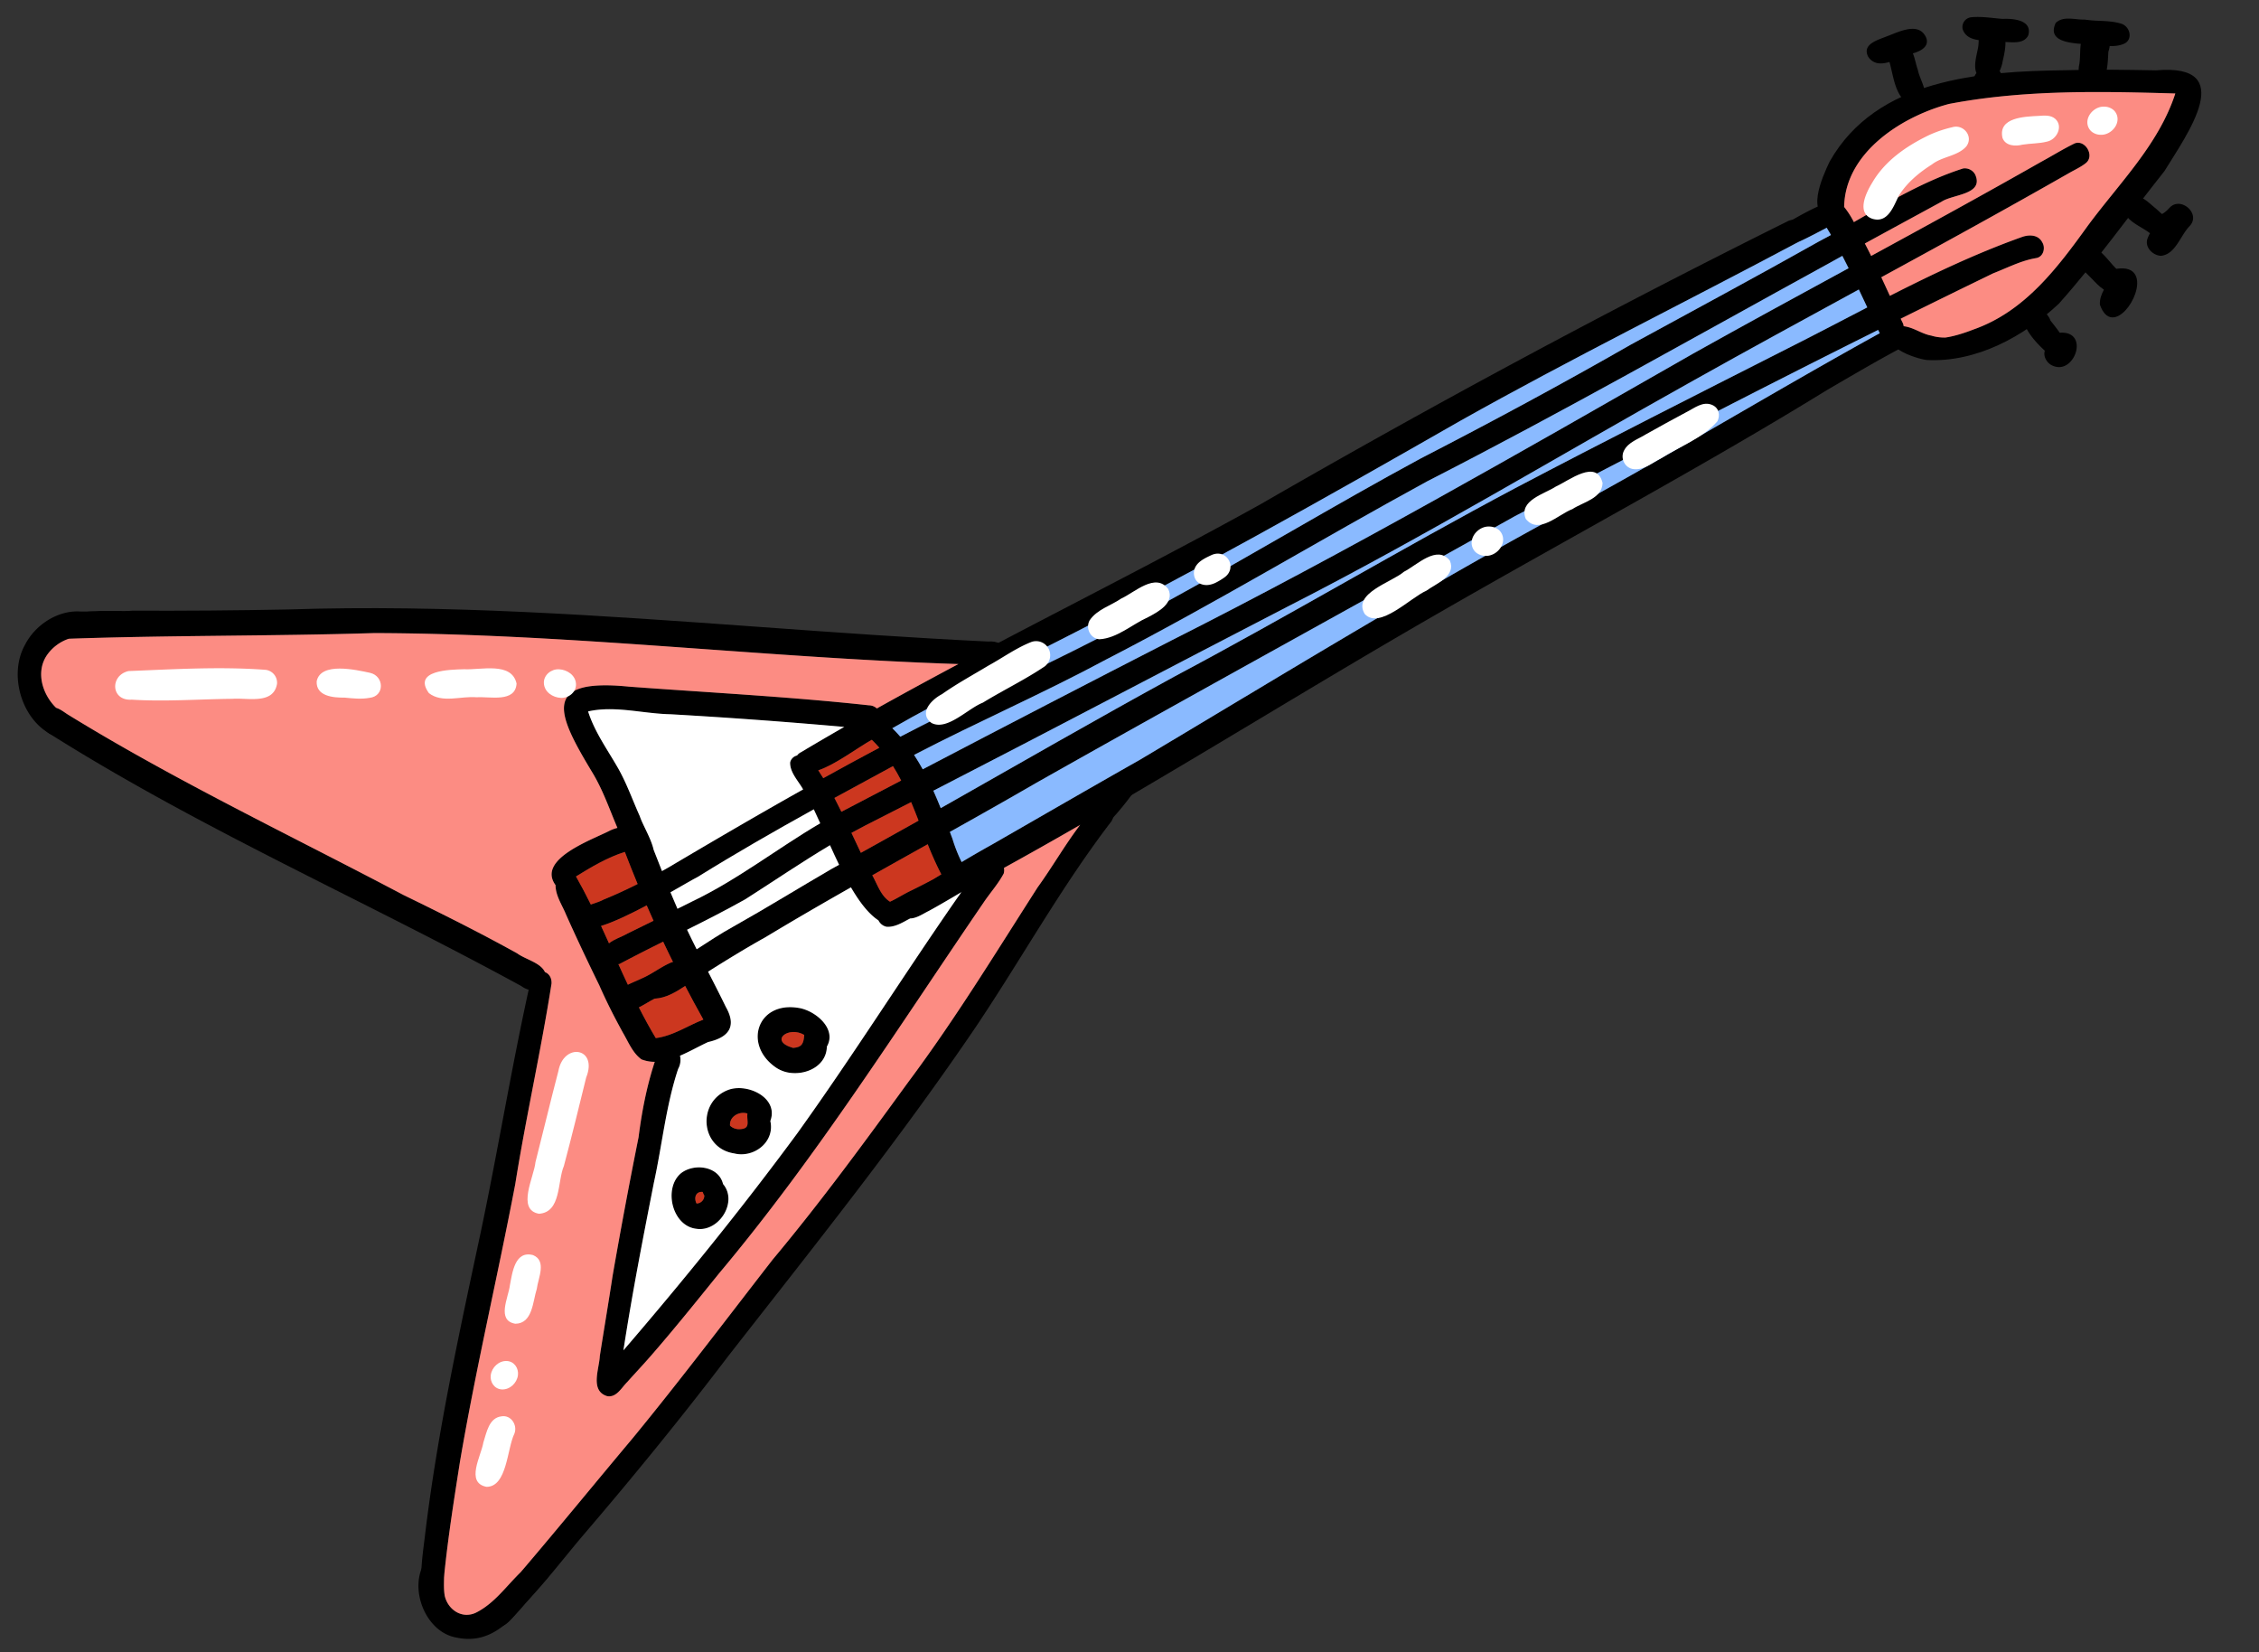 <svg xmlns="http://www.w3.org/2000/svg" width="1908.63" height="1395.831" viewBox="0 0 1908.63 1395.831">
  <rect x="0" y="0" width="1908.63" height="1395.831" fill="#333333" stroke="none"/>
  <g id="Group_218" data-name="Group 218" transform="translate(-0.001 536.5) rotate(-19)">
    <path id="Path_2176" data-name="Path 2176" d="M37.5,7.239c9.839-12.73,45.176,5.343,58.776,8.4Q158.656,37.413,221.55,57.685C348.443,96.737,470.505,148.881,592.535,201c59.523,25.435,119.051,50.858,179.127,74.772,6.756,1.672,13.53,6.9,10.1,14.6-1.827,4.538-6.712,7.607-11.543,5.884-76.06-27.945-150.645-59.771-225.237-91.585C458.637,167.824,372.26,130.983,283.6,100.149,201.5,74.709,119.866,45.685,38.035,20.66c-3.636-3.3-3.608-9.636-.533-13.421" transform="translate(16.098 1.256)"/>
    <path id="Path_2177" data-name="Path 2177" d="M83.012,787.931c-4.966-16.313,20.51-21.18,30.388-28.872,44.63-26.162,88.563-53.493,132.942-80.1C301,645.36,354.229,609.47,407.932,574.39c53.893-32.477,106.2-68.858,157.406-104.678,54.416-37.038,105.106-79.017,156.692-119.81,23.708-16.612,45.6-37.517,71.671-49.986,9.62-.926,12.185,12.841,5.021,17.828-57.734,38.272-109.245,84.855-164.405,126.6-93.141,69.848-191.326,131.829-288.8,195.162-53.531,35.829-108.28,69.733-163.8,102.366-21.357,12.611-41.994,26.442-63.962,37.964-8.7,2.862-21.7,15.855-30.193,12.434a9.287,9.287,0,0,1-4.545-4.341" transform="translate(37.621 136.949)"/>
    <path id="Path_2178" data-name="Path 2178" d="M413.725,416.659c-.089.063-.178.124-.265.184.089-.063.176-.124.265-.184" transform="translate(188.824 190.285)"/>
    <path id="Path_2179" data-name="Path 2179" d="M414.238,416.42c.076-.044.146-.1.221-.147-.14.092-.267.188-.408.28s-.274.189-.409.283c.2-.14.4-.281.6-.415" transform="translate(188.908 190.109)"/>
    <path id="Path_2180" data-name="Path 2180" d="M52.243,742.322c4.1-14.022,11.214-26.889,17.289-39.7l-.01.026-.036.089c37.926-77.92,83.138-151.887,127.759-226.076,36.629-61.352,70.446-124.337,107.906-185.221,6.038-10.627,20.692-3.514,15.884,8.022-26.8,50.627-57.078,99.469-84.054,150.055-39.615,69.2-82.325,136.629-120.572,206.62-14.772,27.877-30,56.517-43.21,85.024-2.724,6.214-6,15.19-14.439,13.55a7.807,7.807,0,0,1-1.317-.4c-4.449-1.792-6.59-7.367-5.2-11.991" transform="translate(23.667 130.718)"/>
    <path id="Path_2181" data-name="Path 2181" d="M316.988,401.241C215.627,290.031,104.452,188,10.181,70.666c-6.695-6.848-4.606-21.279,6.542-21.413,6.122.057,9.605,6.629,13.065,10.8,68.084,82.814,144.929,157.959,218.173,236.1,25.545,25.518,50.623,51.054,74.74,77.843,6.182,8.931,22.037,17.059,15.581,29.5-3.349,5.786-8.245,6.606-12.807,4.769a20.219,20.219,0,0,1-8.487-7.023" transform="translate(2.909 22.493)"/>
    <path id="Path_2182" data-name="Path 2182" d="M19.652,98.727C-6.327,80.376-5.9,35.48,17.093,14.857,30.3,1.947,51.688-3.811,69.187,2.69c1.681.706,3.57,1.334,5.492,1.99,6.358,2.147,13.252,4.51,15.654,10.8C92.425,23.26,84.067,32.1,76.62,27.147,61.708,20.669,46.135,18.962,32.188,28.8c-17.482,12.782-14.366,41.025.086,55.059,6.277,7-2.245,19.511-10.341,16.249a8.851,8.851,0,0,1-2.281-1.377" transform="translate(0 0)"/>
    <path id="Path_2183" data-name="Path 2183" d="M67.336,657.65c-23.517-12.544-25.119-51.477-6.144-68.076,7.155-3.2,16.734,4.479,13.747,12.155l.017-.007c-2.146,6.979-4.692,12.054-5.907,19-1.371,12.535,7.9,24.111,21.077,22.049,20.375-3.02,36.378-17.3,55.456-23.738,9.068-2.966,18.595,10.606,9.439,16.432-25.727,12.934-51.727,37.293-80.948,25.526a49.521,49.521,0,0,1-6.737-3.334" transform="translate(22.011 268.914)"/>
    <path id="Path_2184" data-name="Path 2184" d="M412.217,273.985a8.485,8.485,0,0,1,7.565-10.6c-.026-.01-.057-.007-.082-.017,143.668-30.073,290.248-45.991,434.754-71.547,165.948-32.209,331.769-59.3,499.254-81.1,11.381-1.961,18.9,16.7,5.241,19.113-106.9,17.094-215.122,30.854-321.553,50.222-129.6,24.662-258.987,48.4-389.652,66.328-54.325,8.714-109.519,14.491-163.017,25.885-14.533.913-50.557,14.988-65.911,8.8a10.443,10.443,0,0,1-6.6-7.09" transform="translate(188.119 50.5)"/>
    <path id="Path_2185" data-name="Path 2185" d="M445.632,389.586c-5.329-2.944-7.787-11-2.641-15.3,6.127-3.987,14.283-3.553,21.2-5.643,23.013-5.061,46.048-10.319,69.245-14.4,47.3-9.074,94.545-18.319,141.9-27.109,130.55-27.247,261.242-56.313,392.42-78.626,108.567-17.34,215.829-41.411,323.741-59.946,10.679-1.978,18.66,15.358,6.21,18.838-24.087,3.8-48.26,8.733-72.135,13.474-120.876,26.994-243.692,46.662-365.075,70.038-146.916,28.087-292.864,63.2-440.377,88.073-18.322,3.463-36.495,7.651-54.872,10.81-5.827.712-12.424,2.826-18.029.568a12.731,12.731,0,0,1-1.581-.769" transform="translate(201.017 86.039)"/>
    <path id="Path_2186" data-name="Path 2186" d="M558.01,326.549c-6.24-8.747,3.174-13.272,9.63-17.126,9.473-7.6,19.722-13.062,29.725-19.744,6.992-6.5,20.232,1.516,16.71,10.7a8.648,8.648,0,0,1-3.094,3.939,248.067,248.067,0,0,1-22.771,14.73c-7.76,3.935-17.2,14.418-25.585,11.04a11.969,11.969,0,0,1-4.615-3.543" transform="translate(253.904 131.215)"/>
    <path id="Path_2187" data-name="Path 2187" d="M578.165,309.219c.259-.131.532-.258.787-.377-.17.093-.341.188-.507.268s-.331.163-.491.23a1.817,1.817,0,0,0,.211-.121" transform="translate(263.948 141.046)"/>
    <path id="Path_2188" data-name="Path 2188" d="M1122.7,281.352c-9.133-4.535-35.025-24.535-17.118-31.99,8.995-.071,12.1,3.809,16.51,8.229,6.214,6.211,15.016,13.477,46.565,12.239,45.988-.341,84.031-26.248,120.155-51.759C1325.3,193,1367.426,172.876,1394.6,136.845c-59.809-22.6-120.263-44.8-183.685-53.918-42.1-3.053-97.976,10.809-112.713,55.214-1.6,4.809-7.463,6.389-11.893,5.138-21.7-10.41,3.056-36.6,13.434-47.147,60.282-53.362,145.052-30.684,213.576-8.05,24.579,7.6,48.112,16.172,72.1,24.933,68.323,17.045,7.439,59.542-20.885,82.848-40.176,25.594-79.168,53.5-120.675,76.781-37,16.724-82.372,24.331-120.935,8.8l-.229-.092" transform="translate(492.161 28.933)"/>
    <path id="Path_2189" data-name="Path 2189" d="M1053.882,130.258c-6.753-3.3-7.1-14.07.747-15.756,12.251-2.068,24.375-4.881,36.854-5.94,19.383-6.095,28.834,18.6,5.6,18.8-12.168,1.5-24.236,3.991-36.471,4.589.488-.039.845-.044,1.315-.076a15.131,15.131,0,0,1-6.484-.808,9.619,9.619,0,0,1-1.566-.808" transform="translate(478.971 49.138)"/>
    <path id="Path_2190" data-name="Path 2190" d="M1123.7,223.326c-6.006-3.793-10.67-5.892-15.616-10.632-.2-.007-.4-.041-.594-.063a11.039,11.039,0,0,1-8.015-5.665c-9.444.452-16.9-12.463-6.734-17.5a23.33,23.33,0,0,1,15.33.96c8.411,3.726,12.575,11.136,20.327,15.512,6.124,4.491,13.668,6.7,21,7.927,6.912.7,12.193,10.111,6.232,15.228-7.464,4.705-17.489-.663-24.443-2.5a3.813,3.813,0,0,1,.36.13c-.969-.345-1.945-.709-2.924-1.1a47.987,47.987,0,0,1-4.925-2.294" transform="translate(496.823 86.123)"/>
    <path id="Path_2191" data-name="Path 2191" d="M1117.857,214.766c.208.07.412.151.62.22-.183-.058-.348-.125-.532-.184l-.089-.036" transform="translate(510.518 98.082)"/>
    <path id="Path_2192" data-name="Path 2192" d="M1115.96,200.7c-.287-.2-.57-.421-.851-.638.39.275.788.539,1.212.842a4.021,4.021,0,0,1-.361-.2" transform="translate(509.263 91.366)"/>
    <path id="Path_2193" data-name="Path 2193" d="M1092.9,228.582c-4.956-36.1-6.728-72.565-15.228-108.014-.219-10.28,15.4-15.675,20.721-6.338,4.1,10.089,4.494,21.443,6.306,32.129,4.156,25.588,5.652,51.436,8.953,77.094,1.393,8.685-8.9,14.216-15.613,11.512a8.56,8.56,0,0,1-5.139-6.383" transform="translate(492.164 49.969)"/>
    <path id="Path_2194" data-name="Path 2194" d="M276.578,249.761c9.35,49.514,8.742,101.53,19.3,151.045,14.334,3,28.761-1.135,43.1-1.681a1075.546,1075.546,0,0,1-16.624-155.535c-15.287-.409-30.972,2.816-45.781,6.172M278.615,413.9c-5.387-7.605-5.709-17.735-7.543-26.643-2.52-14.576-4.577-29.2-5.783-43.956-2.731-21.973-5.181-43.95-7.132-65.991-.494-8.6-3.186-17.946-.274-26.241-8.133-26.129,41.972-26.127,58.364-28.609,14.11-1.585,30.28,5.356,29.411,21.638,1.027,19.456,1.4,38.926,3.052,58.367,2.326,31.086,7.971,61.78,11.7,92.721,3.57,18.751-6.118,25.129-23.81,23.175-15.6,1.546-34.714,6.567-49.635.556a30.147,30.147,0,0,1-8.35-5.017" transform="translate(117.165 101.494)"/>
    <path id="Path_2195" data-name="Path 2195" d="M443.718,377.134c-27.61-17.087-23.166-98.359-31.007-130.824-1.286-8.434-6.2-17.757-3.138-26.065,4.794-7.464,15.659-2.571,17.7,4.752C438.385,260.61,438.2,298.335,444.5,334.908c1.267,8.369,1.231,17.556,6.66,24.1,5.544-.485,11.128,2.813,12.471,8.391,2.689,11.039-11.432,13.166-19.249,10.018-.229-.092-.457-.185-.669-.284" transform="translate(186.597 98.885)"/>
    <path id="Path_2196" data-name="Path 2196" d="M479.238,362.853c-9.619-45.913,1.837-95.778-21.606-138.692-4.913-13.84,12.852-17.055,18.525-5.613,18.544,33.29,19.094,72.523,20.083,109.718A140.49,140.49,0,0,0,498.79,359.6c1.446,9.209-6.714,12.6-13.12,10.019a11.187,11.187,0,0,1-6.431-6.771" transform="translate(208.61 96.631)"/>
    <path id="Path_2197" data-name="Path 2197" d="M1256.265,200.026a28.633,28.633,0,0,1,3.406-3.5c-5.436-8.29-14.238-14.494-15.007-25.128-.472-6.749,6.736-11.262,12.835-8.909,6.781,2.347,9.9,10.088,13.6,15.849,1.037,1.792,1.953,3.623,2.99,5.414.154.239.316.5.479.753a23.3,23.3,0,0,0,7.471-2.855c-.034.047-.048.085-.082.13,12.047-7.171,24.388,13.2,11.215,19.983-10.045,5.1-19,18.685-30.985,15.793-6.471-2.6-10.813-11.518-5.926-17.527" transform="translate(568.419 73.918)"/>
    <path id="Path_2198" data-name="Path 2198" d="M1262.924,173.35c.029.044.057.087.083.133-.029-.045-.055-.089-.083-.133" transform="translate(576.769 79.168)"/>
    <path id="Path_2199" data-name="Path 2199" d="M1262.912,173.345c-.114-.194-.22-.37-.335-.564.119.182.169.275.233.376.087.15.177.3.271.453-.055-.087-.116-.175-.169-.265" transform="translate(576.61 78.908)"/>
    <path id="Path_2200" data-name="Path 2200" d="M1216.214,231.994c1.066-4.446,4.115-7.945,7.325-11.039-2.851-3.63-4.721-7.9-6.511-11.855.038.09.084.2.13.3-4.106-8.8-16.315-28.773.977-30.154,13.352,2.718,15.941,18.3,21.043,28.475,17.507,3.151,15.869,15.358,8.258,25.159-6.663,8.587-17.941,15.316-24.958,12.491-3.672-1.48-6.187-5.579-6.265-13.381" transform="translate(552.203 81.862)"/>
    <path id="Path_2201" data-name="Path 2201" d="M1178.327,254.131c-2.386-3.428-3.173-8.737-.468-12.227-25.543-47.6,12.618-43.029,12.812-22.493,1.4,4.05,2.909,8.07,4.019,12.21,11.908,3.113,12.509,11.965,8.265,18.869-3.889,6.322-11.817,11-18.845,8.172a14.232,14.232,0,0,1-5.783-4.53" transform="translate(533.901 93.464)"/>
    <path id="Path_2202" data-name="Path 2202" d="M1251.411,106.831c-6.5-3.962-6.392-12.59-2.9-18.466,5.521-9.2,7.244-27.7,21.466-25.862,11.1,2.213,12.177,15.244,5.741,22.86-3.881,9.161-9.759,27.533-22.126,22.553a17.064,17.064,0,0,1-2.178-1.084" transform="translate(569.103 28.486)"/>
    <path id="Path_2203" data-name="Path 2203" d="M1275.875,84.164c-.91-.382-1.832-.768-2.727-1.113-10.037-5.962-44.579-13.98-28.962-30.129,5.78-2.8,11.769-.061,17.515,2.578a58.787,58.787,0,0,0,6.721,2.752,115.382,115.382,0,0,0,11.27,4.953c5.938,2.347,11.871,4.707,16.938,8.52,6.026,4.657,4.879,15.836-3.576,16.582-5.049.433-9.9-1.178-14.585-3.068-.865-.348-1.736-.714-2.6-1.075" transform="translate(566.388 23.632)"/>
    <path id="Path_2204" data-name="Path 2204" d="M1194.875,83.973c-10.765-7.748-.928-19.665,3.653-28,2.832-5.123,3.5-11.927,9.324-14.681,6.268-2.615,13.3,2.329,14.921,8.507,1.366,9.043-5.08,18.589-9.607,25.909.265-.366.513-.724.773-1.076-3.569,5.742-9.923,13.3-17.027,10.44a10.65,10.65,0,0,1-2.038-1.1" transform="translate(543.474 18.533)"/>
    <path id="Path_2205" data-name="Path 2205" d="M1209.708,57.61c-9.211-3.429-19.138-7.132-18.952-17.056a8.315,8.315,0,0,1,10.1-7.04c8.676,2.077,16.517,6.446,24.665,9.949,8.626,2.529,23.469,9.068,16.044,20.021.012.006.029,0,.042,0-5.1,5.331-12.353,2.4-18.494-.106-1.043-.421-2.054-.842-3.022-1.189a59.262,59.262,0,0,0-10.386-4.581" transform="translate(543.809 15.228)"/>
    <path id="Path_2206" data-name="Path 2206" d="M1188.265,80.345c-2.906-5.071-1.273-13.6,5.125-14.924a10.131,10.131,0,0,1,12.517-.6c12.689,9.2-1.106,25.45-11.674,21.208a12.231,12.231,0,0,1-5.968-5.683" transform="translate(542.039 28.744)"/>
    <path id="Path_2207" data-name="Path 2207" d="M1147.356,83.787c-7.2-11.246-2.7-26.407-2.335-39.022.1-8.51,7.805-14.391,15.464-9.385,8.372,5.514,4.742,16.873,4.953,25.261-1.043,7.616,1.492,15.919-1.58,23.071-2.543,4.338-7.7,5.155-11.936,3.451a11.079,11.079,0,0,1-4.565-3.375" transform="translate(522.137 15.316)"/>
    <path id="Path_2208" data-name="Path 2208" d="M1133.707,38.794c-1.218-11.391,12.619-10.207,20.357-10.679,10.825-.176,30.046-3.336,31.287,11.92.223,8.613-9.368,9.286-15.636,8.785-8.039-.727-20.421,2.219-28.506-1.037a11.915,11.915,0,0,1-7.5-8.989" transform="translate(517.722 12.663)"/>
    <path id="Path_2209" data-name="Path 2209" d="M275.915,375.51c-5.359-4.226-5.458-13.514.587-17.193,5.719-2.351,12.389-1.9,18.462-3.111,20.232-2.37,40.419-5.215,60.63-7.828,44.881-5.147,87.665-20.752,132.035-28.806C595.126,302.35,702.664,286.1,810.3,270.735c166.207-22.7,330.792-54.345,495.536-85.622,109.983-19.829,220.455-36.757,330.314-57.375,10.774-1.776,21.485-4.272,32.34-5.586,9.45-.286,12.7,15.441,3.535,18.765-5.106,1.859-10.73,2.326-16.046,3.346-118.741,22.535-238.222,40.857-357.123,62.4-128.9,23.081-256.993,50.713-386.73,69.012-132.482,19.349-264.744,40.25-397.339,58.638-39.358,5.7-77.651,16.676-116.251,25.961-39.162,7.123-79.146,10.858-118.35,17.093l0-.012a8.486,8.486,0,0,1-2.054-.548,8.953,8.953,0,0,1-2.226-1.3" transform="translate(124.189 55.784)"/>
    <path id="Path_2210" data-name="Path 2210" d="M263.627,338.149c-3.668-17.373,15.38-11.34,25.779-13.282,20.187-1.087,40.155-4.05,60.036-7.713,79.885-16.4,160.018-32.159,240.821-43.533,75.579-10.8,151.6-17.515,226.776-31.035,82.386-13.984,164.137-31.712,246.609-45.324,66.536-9.659,132.859-20.512,198.92-33.1,59.411-10.121,118.9-19.695,178.19-30.588,45.009-6.822,89.964-19.708,135.668-18.716a9.94,9.94,0,0,1,7.972,8.262c1.525,18.474-23.134,9.428-34.273,12.328-36.69,6.229-73.489,12.251-110.116,18.8-125.794,21.6-251.268,45.117-377.646,63.069-101.963,17.224-203.1,39.152-305.435,54-65.433,10.7-131.6,15.32-197.022,26.107-63.3,10.5-126.71,20.979-189.275,35.265-14.707,2.039-83.94,18.1-102.446,10.648-2.835-1.142-4.476-2.822-4.558-5.189" transform="translate(120.185 52.432)"/>
    <path id="Path_2211" data-name="Path 2211" d="M292.484,376.39c28.015-1.6,54.993-11.664,82.632-16.471,31.81-5.771,63.353-12.935,95.067-19.174,109.286-18.455,217.865-40.886,327.138-59.391,107.976-17.078,214.992-39.519,322.972-56.565,85.144-13.1,170.5-24.765,255.82-36.621,72.151-9.7,145.228-23.818,217.994-24.631,6.517-.151,13.992,2.489,15.016,9.814,1.234,5.447-3.023,11.8-8.954,10.973-12.676-2.237-25.967-.191-38.793.3-149.959,18.073-299.505,39.96-448.879,62.418-152.031,27.4-304.322,53.4-456.238,81.463-86.01,16.9-172.607,30.325-258.317,48.718-20.676,3.7-41.152,8.36-61.583,13.2-14.778,2.217-30.111,9.957-44.91,5.031-7.917-3.189-8.23-17.083,1.034-19.068" transform="translate(130.396 74.683)"/>
    <path id="Path_2212" data-name="Path 2212" d="M269.162,328.632c-7.951-17.486,16.331-16.378,26.394-17.673,9.6-.593,18.829-4.057,28.461-4.683,4.657-.267,8.255,4.226,8.944,8.418,1.787,9.464-7.667,12.142-15.137,12.679-4.353,3.254-10.478,2.323-15.6,3.1-7.662.577-20.347,5.262-28.266,2.073a10.021,10.021,0,0,1-4.793-3.91" transform="translate(122.206 139.869)"/>
    <path id="Path_2213" data-name="Path 2213" d="M190.831,633.792c-12.293-9.014,1.148-23.792,5.195-33.951,10.727-20.289,21.718-40.428,32.374-60.76,19.3-34.977,38.646-69.033,58.805-103.427,10.893-22.172,23.724-43.978,39.406-63.04,3.167-3.5,8.509-3.412,11.993-.546,6.542,5.4,4.711,14.749-1.075,19.981-19.93,26.124-33.54,56.14-50.594,84.1-24.1,41.549-48.093,83.027-70.456,125.574,67.593-39.5,134.183-81.09,198.581-125.526,64.666-45.835,126.426-95.5,190.318-142.384q14.059-10.2,28.467-19.881c3.253-1.879,6.268-4.964,10.22-4.983,7.958.267,11.7,10.328,7.367,16.513-7.183,6.724-16.222,11.71-24.148,17.706-102.9,76.51-203.081,157.2-313.205,223.369-25.81,16.15-51.576,32.407-77.964,47.57-8.329,4.8-16.831,9.219-25.2,13.93-5.881,2.756-12.276,8.986-18.909,6.313a10.706,10.706,0,0,1-1.177-.562" transform="translate(84.838 141.096)"/>
    <path id="Path_2214" data-name="Path 2214" d="M432.848,336.191c-8.015-4.233-6.27-19.129,3.723-18.781,8.586-.044,16.954-2.523,25.45-3.444q18.433-2.305,36.717-5.6c4.455-.865,8.405,2.825,9.578,6.842,1.515,5.189-.988,10.887-6.409,12.175-15.075,3.248-30.344,5.4-45.509,8.172-7.668.886-16.078,3.643-23.526.644l-.025-.01" transform="translate(195.374 140.772)"/>
    <path id="Path_2215" data-name="Path 2215" d="M311.537,297.383c-6.051-6.543-3.637-18.954-4.765-26.5-2.322-21.558-1.362-40.6-5.515-60.614-12.07-56.148-16.379-91.222,52.645-59.451,62.293,26.773,125.3,52.074,186.661,80.967,9.435,3.313,9.48,19.668-1.506,20.429-4.235-.45-8.108-2.424-11.968-4.392a64.936,64.936,0,0,0-6.229-2.908Q450.645,213.491,379.489,184.3c-7.672-2.81-15.139-6.423-22.612-10.022-13.71-6.631-27.435-13.266-42.42-14.9-.468,17.7,4.746,35.089,8.092,52.345,2.972,14.994,2.986,30.362,4.389,45.551-.17,11.425,6.367,33.556-3,41.452a8.977,8.977,0,0,1-8.844,1.091,10.187,10.187,0,0,1-3.554-2.436" transform="translate(134.358 63.384)"/>
    <path id="Path_2216" data-name="Path 2216" d="M365.319,387.156c7.514,2.066,9.7-.835,12.488-7.275a17.628,17.628,0,0,0-6.838-4.956c-9.737-3.921-19.827,2.428-5.651,12.23m-19.41,10.529c-19.5-27.028,3.726-57.335,34.257-41.227,12.816,6.358,25.859,27.373,12.533,38.933-5.168,14.079-21.515,17.037-34.3,11.888l-.074-.029a27.694,27.694,0,0,1-12.414-9.565" transform="translate(154.7 160.738)"/>
    <path id="Path_2217" data-name="Path 2217" d="M313.756,415.974a10.762,10.762,0,0,0,6.239,5.3c9.839,3.3,8.019-4.141,10.978-10.2a11.152,11.152,0,0,0-2.577-1.451c-5.681-2.288-13.138-.092-14.64,6.35m-4.373,23.291c-26.06-13.745-15.24-52.093,13.345-52.354,17.024.018,37.724,20.363,24.48,36.449l.007.017c-1.819,16.328-19.525,23.762-33.532,18.121a25.247,25.247,0,0,1-4.3-2.235" transform="translate(134.535 176.7)"/>
    <path id="Path_2218" data-name="Path 2218" d="M280.806,452.479a.821.821,0,0,0,.172.084,6.6,6.6,0,0,0,8.245-4.331,11.053,11.053,0,0,1-.313-3.259l-.318-.127c-5.3-2.136-8.452,2.535-7.786,7.632m-7.289,20.079c-18.456-8.969-15.113-41.479,3.211-48.5,13.362-4.6,32.108,4.675,30.615,20.188,6.908,17.805-14.934,36.055-31.8,29.262a20.064,20.064,0,0,1-2.026-.948" transform="translate(119.298 193.123)"/>
    <path id="Path_2219" data-name="Path 2219" d="M84.72,882.775c.944-5.425,2.718-9.719,4.462-14.673l.006-.013c.468-1.052.918-2.1,1.337-3.065,13.209-28.508,28.438-57.148,43.21-85.024,38.248-69.991,80.946-137.422,120.572-206.62,26.963-50.591,57.248-99.415,84.054-150.055,2-4.778.634-8.8-2.06-11.1-.883-8.775-12.075-15.425-17.033-22.592-24.116-26.789-49.194-52.324-74.739-77.843C171.284,233.652,94.422,158.515,26.357,75.692c-2.337-2.816-4.7-6.737-7.866-9-7.419-14.775-6.5-34.614,7.356-44.75A36.863,36.863,0,0,1,47.738,15.01c.02.023.034.028.054.051,81.83,25.025,163.469,54.048,245.561,79.489C382,125.378,468.368,162.215,554.715,199.059c65.212,27.814,130.41,55.624,196.587,80.858-25.824,4.12-51.618,8.415-77.34,13.049a9.973,9.973,0,0,0-5.381-4.65c-61.363-28.893-124.368-54.195-186.661-80.967C412.9,175.577,417.2,210.664,429.275,266.8c3.47,16.732,3.355,32.786,4.586,50.195a35.485,35.485,0,0,0-6.791.1c-16.392,2.482-66.5,2.494-58.362,28.608-2.913,8.3-.22,17.638.261,26.237,1.964,22.047,4.412,44.024,7.144,66,1.208,14.755,3.264,29.38,5.785,43.956,1.834,8.908,2.15,19.051,7.541,26.643a30.9,30.9,0,0,0,9.9,5.6c-13.093,17.253-24.118,36.374-33.651,55.755-20.148,34.4-39.492,68.456-58.792,103.432-10.656,20.333-21.648,40.471-32.387,60.756-4.035,10.163-17.489,24.937-5.183,33.956,7.049,3.991,13.856-2.825,20.075-5.757,8.367-4.709,16.868-9.129,25.2-13.929,26.388-15.164,52.166-31.415,77.964-47.57C502.7,634.613,602.876,553.934,705.782,477.413c7.911-6,16.952-10.988,24.134-17.71a10.265,10.265,0,0,0,1.733-4.414q36.392-6.348,72.69-13.384C786.758,453.613,770.5,467.937,753.311,480c-51.453,40.684-102.017,82.567-156.284,119.532a2.339,2.339,0,0,1-.221.147c-51.271,35.867-103.635,72.284-157.592,104.809-53.7,35.08-106.933,70.97-161.6,104.567-42.01,25.2-83.616,51.04-125.831,75.9-15.16,7.085-29.064,17.365-46,19.868a17.929,17.929,0,0,1-9.524-1c-7.817-3.149-12.546-11.834-11.54-21.045" transform="translate(6.34 6.855)" fill="#FC8C83"/>
    <path id="Path_2220" data-name="Path 2220" d="M1126.417,257.119c.122.064.252.146.373.21-.428-.291-.82-.567-1.21-.843.268.213.551.43.838.634-7.48-4.239-11.629-11.286-19.477-15.126a9.212,9.212,0,0,0,.084-3.512c-.137-1.09-.283-2.2-.415-3.3q43.157-5.6,86.364-10.8c12.826-.492,26.124-2.552,38.8-.313,5.932.823,10.188-5.528,8.954-10.973-1.036-7.33-8.5-9.967-15.014-9.814-40.448.446-81,5.014-121.43,10.654-.587-5.732-1.144-11.466-1.744-17.2,59.684-10.1,119.361-20.335,178.838-31.612,5.315-1.021,10.945-1.5,16.034-3.352,9.173-3.336,5.933-19.058-3.535-18.765-10.838,1.308-21.549,3.8-32.342,5.588-53.641,10.066-107.43,19.246-161.239,28.33q-.73-5.834-1.621-11.672c24.274-4.154,48.575-8.192,72.841-12.29,11.144-2.913,35.8,6.133,34.264-12.347a9.939,9.939,0,0,0-7.972-8.262c-34.314-.733-68.2,6.345-102.012,12.8a72.672,72.672,0,0,0-3.61-14.807c15.629-42.984,70.564-56.444,112.084-53.43,63.429,9.135,123.889,31.328,183.7,53.924-27.176,36.043-69.3,56.157-105.8,81.219-36.125,25.511-74.154,51.423-120.144,51.765-10.552.418-18.563-.121-24.784-1.251-.885-.3-1.773-.626-2.636-.973a37.763,37.763,0,0,1-8.182-4.478" transform="translate(498.792 34.941)" fill="#FC8C83"/>
    <path id="Path_2221" data-name="Path 2221" d="M471.77,264.331c48.97-9.54,99.176-15.037,148.638-22.976,130.667-17.925,260.056-41.666,389.641-66.332,105.582-19.208,212.9-32.9,318.95-49.81,9.007-.759,17.926-2.367,26.88-3.62.5,2.313.979,4.648,1.431,6.972-3.948.67-7.885,1.315-11.833,1.911-59.28,10.9-118.767,20.472-178.19,30.588-66.048,12.589-132.371,23.443-198.92,33.1-82.459,13.616-164.21,31.344-246.609,45.324-75.174,13.537-151.189,20.25-226.763,31.041q-9.584,1.346-19.177,2.794c-1.216-3.031-2.559-6.039-4.047-8.986" transform="translate(215.454 55.531)" fill="#8ABAFF"/>
    <path id="Path_2222" data-name="Path 2222" d="M478.652,283.247c59.825-8.95,120.142-13.655,179.852-23.419,102.347-14.838,203.485-36.765,305.437-54,126.372-17.939,251.851-41.469,377.645-63.069q7.954-1.427,15.917-2.807c.577,3.852,1.1,7.725,1.6,11.588-49.255,8.3-98.512,16.576-147.671,25.45-164.739,31.262-329.323,62.913-495.544,85.6q-117.2,16.746-234.265,34.519c-.822-4.673-1.792-9.3-2.967-13.869" transform="translate(218.597 63.917)" fill="#8ABAFF"/>
    <path id="Path_2223" data-name="Path 2223" d="M482.473,307.3c111.23-16.031,222.291-33.358,333.5-49.592,129.743-18.311,257.819-45.948,386.721-69.028,52.249-9.463,104.611-18.3,156.973-27.167.622,5.537,1.212,11.078,1.828,16.63-25.183,3.7-50.308,7.582-75.33,10.949-85.323,11.856-170.676,23.524-255.82,36.62-107.977,17.046-215,39.5-322.972,56.565C632.6,294.938,558.142,309.442,483.567,323.25c-.264-5.321-.615-10.647-1.094-15.951" transform="translate(220.342 73.761)" fill="#8ABAFF"/>
    <path id="Path_2224" data-name="Path 2224" d="M483.922,339.343q-.092-3.184-.167-6.405c27.351-4.937,54.684-9.94,81.971-15.3,151.916-28.068,304.207-54.062,456.238-81.463,113.68-17.084,227.454-33.851,341.426-48.837.119,1.023.258,2.039.408,3.059-105.291,18.335-210.007,41.66-315.958,58.593-131.19,22.306-261.87,51.378-392.42,78.626-47.357,8.8-94.593,18.034-141.9,27.108-9.57,1.685-19.119,3.57-28.653,5.566a125.56,125.56,0,0,1-.945-20.943" transform="translate(220.928 85.554)" fill="#8ABAFF"/>
    <path id="Path_2225" data-name="Path 2225" d="M270.3,243.078c14.8-3.345,30.5-6.581,45.782-6.172q.5,14.6,1.382,29.17c-10.392,1.413-20.837,2.481-31.329,3.04-3.355.629-7.6.425-11.7.444-1.136-8.879-2.479-17.721-4.136-26.483" transform="translate(123.443 108.177)" fill="#CC371F"/>
    <path id="Path_2226" data-name="Path 2226" d="M274.714,274.21c11.263.386,26.87-1.468,42.107-3.87q.564,7.075,1.225,14.158c-8.121,1.058-16.233,2.089-24.357,3.042-5.7,1.145-11.93.794-17.425,2.7q-.732-8.028-1.55-16.031" transform="translate(125.46 123.462)" fill="#CC371F"/>
    <path id="Path_2227" data-name="Path 2227" d="M277,299.005c.283.07.587.118.88.162l-.01.026c13.62-2.166,27.345-4.039,41.086-5.847q1.042,9.461,2.268,18.906a7.087,7.087,0,0,0-1.519-.08c-9.619.631-18.848,4.108-28.459,4.683-3.181.417-7.773.591-12.335,1.177q-1.027-9.5-1.91-19.027" transform="translate(126.504 133.969)" fill="#CC371F"/>
    <path id="Path_2228" data-name="Path 2228" d="M280.081,326.186c5.269-.685,10.71-2.127,14.97-2.657,9.192,2.669,18.574.642,27.912-1.742q2.388,15.962,5.272,31.874c-14.341.546-28.768,4.677-43.106,1.694-2.052-9.646-3.688-19.374-5.047-29.169" transform="translate(127.911 146.958)" fill="#CC371F"/>
    <path id="Path_2229" data-name="Path 2229" d="M433.345,301.4c-.121-.654-.223-1.315-.326-1.978q26.389-4.838,52.824-9.538a278.741,278.741,0,0,0,2.564,27.784c-2.561.564-5.11,1.133-7.671,1.7q-10.525,1.654-21.11,2.975c-6.587.731-13.087,2.382-19.681,3.094-5.374-6.536-5.333-15.694-6.6-24.033" transform="translate(197.757 132.389)" fill="#CC371F"/>
    <path id="Path_2230" data-name="Path 2230" d="M429.6,271.808c4.383-.76,8.777-1.473,13.183-2.106q21.475-2.983,42.956-6.053c.373,5.6.607,11.219.835,16.851q-27.462,5.026-54.935,9.825c-.72-6.169-1.379-12.343-2.039-18.517" transform="translate(196.195 120.407)" fill="#CC371F"/>
    <path id="Path_2231" data-name="Path 2231" d="M426.864,249.8q27.733-4.763,55.51-9.314,1.6,6.824,2.578,13.772-28.161,4.235-56.316,8.488c-.529-4.335-1.111-8.647-1.773-12.946" transform="translate(194.946 109.83)" fill="#CC371F"/>
    <path id="Path_2232" data-name="Path 2232" d="M423.218,231.731c15.338.135,37.715-7.307,51.14-9.686,1.423,2.775,2.7,5.579,3.86,8.424q-26.616,4.193-53.159,8.9-.852-3.824-1.841-7.64" transform="translate(193.281 101.406)" fill="#CC371F"/>
    <path id="Path_2233" data-name="Path 2233" d="M371.678,373.047c-2.8,6.436-4.973,9.342-12.5,7.27-17.7-12.239,2.469-19.08,12.5-7.27" transform="translate(160.829 167.572)" fill="#CC371F"/>
    <path id="Path_2234" data-name="Path 2234" d="M313.819,414.367a10.655,10.655,0,0,1-6.074-5.238c1.744-7.482,11.511-9.25,17.212-4.886-2.966,6.044-1.146,13.483-10.973,10.191l-.165-.067" transform="translate(140.545 183.543)" fill="#CC371F"/>
    <path id="Path_2235" data-name="Path 2235" d="M274.692,445.771c-.692-5.212,2.612-9.968,8.109-7.518a11.053,11.053,0,0,0,.313,3.259,6.6,6.6,0,0,1-8.245,4.331l-.178-.071" transform="translate(125.408 199.844)" fill="#CC371F"/>
    <path id="Path_2236" data-name="Path 2236" d="M602.877,333.231q-3.575,2.55-7.129,5.122C531.856,385.237,470.095,434.9,405.429,480.736c-64.4,44.436-130.987,86.025-198.582,125.526,22.365-42.547,46.352-84.025,70.457-125.574,17.054-27.964,30.663-57.979,50.594-84.1a15.805,15.805,0,0,0,5.177-10.1c8.967-.628,18.066-2.385,26.219-3.192,17.693,1.955,27.381-4.424,23.81-23.174-1.33-11.039-2.909-22.044-4.488-33.051,18.327-4.318,36.71-8.407,55.254-11.719,27.278-5.856,54.651-11.214,82.073-16.328,2.759,13.874,6.726,26.033,12.895,33.967a9.742,9.742,0,0,0,4.916,7.416l.025.01c6.6,2.657,13.946.8,20.863-.268,5.4,1.732,11.62-.208,17.148-.878,10.411-1.79,20.746-3.905,31.087-6.034M452.931,419.568c13.327-11.559.283-32.576-12.533-38.933-30.531-16.107-53.756,14.2-34.257,41.227a27.7,27.7,0,0,0,12.413,9.563l.076.031c12.787,5.149,29.134,2.191,34.3-11.888M387.275,463.5c13.244-16.085-7.455-36.43-24.48-36.448-28.585.261-39.405,38.608-13.345,52.354a25.136,25.136,0,0,0,4.3,2.233c14.006,5.642,31.712-1.792,33.532-18.121Zm-86.9,66.571c16.866,6.793,38.707-11.458,31.8-29.262,1.492-15.515-17.255-24.793-30.615-20.188-18.324,7.023-21.668,39.532-3.212,48.5a20.867,20.867,0,0,0,2.026.948" transform="translate(94.465 136.56)" fill="#fff"/>
    <path id="Path_2237" data-name="Path 2237" d="M460.469,290.1l-6.567,1.122c-31.717,6.238-63.258,13.4-95.068,19.174-11.863,2.061-23.619,5.1-35.383,8.01-.83-6.082-1.605-12.153-2.283-18.247,18.363-2.427,36.715-5.008,54.885-8.31,27.511-6.616,54.847-14.086,82.535-19.893.548,6.01,1.159,12.121,1.881,18.143" transform="translate(146.675 124.202)" fill="#fff"/>
    <path id="Path_2238" data-name="Path 2238" d="M456.45,249.218c.463,4.057.889,8.393,1.285,12.911-41.409,8.376-81.637,22.4-123.7,27.215q-6.918.891-13.833,1.815c-.028-.337-.05-.685-.077-1.021q-.6-7.042-1-14.064c11.754-2.194,21.415-4.138,25.938-4.769,36.894-8.421,74.085-15.525,111.382-22.086" transform="translate(145.744 113.816)" fill="#fff"/>
    <path id="Path_2239" data-name="Path 2239" d="M508.456,235.753q-20.694,3.961-41.338,8.271c.025.01.055.007.082.017a8.628,8.628,0,0,0-4.264,1.563,7.707,7.707,0,0,0-7.467,3.684c-2.95,7.986,1.48,16.9,2.972,25.083C415.151,282.241,372,290.9,328.924,299.746c-1.9.344-3.792.689-5.7,1.027-.262-6.427-.519-12.868-.824-19.3,1.138-9.868-1.926-22.8-1.8-30.655-1.4-15.189-1.416-30.557-4.389-45.551-3.346-17.256-8.558-34.645-8.092-52.345,14.985,1.633,28.71,8.268,42.422,14.9,7.471,3.6,14.938,7.212,22.611,10.022q68.138,27.886,135.311,57.908" transform="translate(140.699 69.839)" fill="#fff"/>
    <path id="Path_2240" data-name="Path 2240" d="M63.217,67.751c-16.985-4.608-10.96-25.422,5.342-23.716,36.854,11.084,74.615,21.531,110,36.8a10.968,10.968,0,0,1,5.075,14.319c-8.667,15.671-27.205,2.873-39.644-.338-26.94-8.978-54.521-16.131-80.771-27.065" transform="translate(24.227 20.065)" fill="#fff"/>
    <path id="Path_2241" data-name="Path 2241" d="M183.025,107.7c-8.963-2.938-22.507-8.908-17.779-20.685,8.532-14.673,34.744,1.747,45.029,7.945,10.393,6.491,5.361,22.71-7.353,19.8-7.005-1.062-13.508-4.131-19.9-7.062" transform="translate(75.022 37.032)" fill="#fff"/>
    <path id="Path_2242" data-name="Path 2242" d="M224.574,117.4c-6.928-22.912,23.3-12.962,34.735-9.368,13,5.305,40.1,6.861,37.934,25.858-6.286,15.164-24.968,2.807-35.7-.036-11.964-5.426-29.231-4.492-36.965-16.453" transform="translate(102.095 46.934)" fill="#fff"/>
    <path id="Path_2243" data-name="Path 2243" d="M289.294,131.67c1.879-6.718,9.788-9.559,15.99-7.061,6.318,2.543,11.508,9.168,9.52,16.271-1.879,6.717-9.789,9.559-15.992,7.061-6.316-2.545-11.506-9.17-9.518-16.271" transform="translate(131.922 56.499)" fill="#fff"/>
    <path id="Path_2244" data-name="Path 2244" d="M188.256,456.6c-17.088-9.474,6.321-30.927,11.378-42.186,14.533-22.085,28.676-44.448,43.344-66.431,12.246-21.785,38.371-7.868,20.437,12.781-13.891,21.575-27.759,43.166-42.088,64.456-9.6,10.653-14.771,36.3-33.071,31.38" transform="translate(83.166 153.9)" fill="#fff"/>
    <path id="Path_2245" data-name="Path 2245" d="M154.452,491.378c-14.4-7.745,1.633-22.832,6.176-32.168,5.477-9.482,13.592-26.659,26.866-17.777,9.483,8.491-2.29,19.7-6.353,28.019-6.66,8.828-12.739,26.491-26.69,21.926" transform="translate(67.853 200.47)" fill="#fff"/>
    <path id="Path_2246" data-name="Path 2246" d="M129.789,500.891c2.945-5.919,10.459-9.393,16.751-6.858,5.8,2.334,7.579,9.094,4.915,14.461-2.945,5.92-10.459,9.393-16.751,6.86-5.8-2.335-7.579-9.094-4.915-14.462" transform="translate(58.722 225.238)" fill="#fff"/>
    <path id="Path_2247" data-name="Path 2247" d="M107.861,575.386c-15.877-9.228,4.221-26.132,9.67-36.256,5.359-7.093,11.193-18.239,21.77-15.926,8.14,1.435,10.4,11.579,5.483,17.361-9.989,9.823-20.436,40.543-36.923,34.821" transform="translate(46.524 238.802)" fill="#fff"/>
    <path id="Path_2248" data-name="Path 2248" d="M494.945,235.739c-7.85-11.5,6.576-18.7,16.276-20.094,14.7-4.286,29.821-6.791,44.782-10,13.7-2.331,27.332-6.555,41.211-7.11a11.916,11.916,0,0,1,3.881,23.159c-19.445,5.25-39.784,7.592-59.5,11.98-13.549.487-36.458,12.959-46.654,2.067" transform="translate(225.009 90.669)" fill="#fff"/>
    <path id="Path_2249" data-name="Path 2249" d="M604.03,219.559c-6.985-3.117-8.187-12.7-2.613-17.76,8.957-6.79,20.853-5.894,31.285-8.761,12.532-1.222,34.582-11.605,40.161,5.289,1.557,12.969-14.325,15.543-24,17-14.679,1.324-30.363,8.332-44.837,4.23" transform="translate(273.06 86.208)" fill="#fff"/>
    <path id="Path_2250" data-name="Path 2250" d="M669.131,205.029c-3.7-3.218-3.867-8.367-1.658-12.426,3.684-6.3,11.888-7,18.33-7.7,14.13-1.167,17.4,17.807,3.754,21.526a54.021,54.021,0,0,1-9.645,1.907l.97-.108.373-.047c-4.443.468-8.724-.163-12.124-3.154" transform="translate(304.173 84.421)" fill="#fff"/>
    <path id="Path_2251" data-name="Path 2251" d="M929.268,227.917c-6.953-3.142-8.166-12.637-2.607-17.7,5.767-5.486,14.549-5.119,21.885-6.844,12.74-2.348,25.5-4.507,38.286-6.561,7.55-.963,16.145-4.457,22.617,1.28,4.963,4.519,3.582,10.708-.252,14.568-16.292,9.5-37.074,9.675-55.266,14.092-8.083,1.023-16.816,4.794-24.663,1.161" transform="translate(421.602 89)" fill="#fff"/>
    <path id="Path_2252" data-name="Path 2252" d="M858.68,230.891c-.822-16.643,21.612-14.641,32.923-17.482,12.2-1.135,40.345-11.179,38.33,10.018-4.676,12.308-20.7,9.837-31.26,12.552-12.5.293-34.267,11.537-39.992-5.088" transform="translate(392.143 95.926)" fill="#fff"/>
    <path id="Path_2253" data-name="Path 2253" d="M825.405,238.927a10.75,10.75,0,0,1-.418-9.563c2.845-6.551,11.624-10.045,18.271-7.368A12.826,12.826,0,0,1,850,227.444a10.749,10.749,0,0,1,.418,9.563c-2.845,6.549-11.624,10.045-18.271,7.368a12.834,12.834,0,0,1-6.743-5.448" transform="translate(376.345 100.97)" fill="#fff"/>
    <path id="Path_2254" data-name="Path 2254" d="M752.533,254.981c-4.31-20.05,30.347-17.878,42.881-22.953,12.172-1.658,33.893-12.772,39.774,3.685,1.213,14.114-17.348,14.667-27.029,17.626-14.5,1.11-48.356,18.407-55.625,1.642" transform="translate(343.508 103.588)" fill="#fff"/>
    <path id="Path_2255" data-name="Path 2255" d="M1107.126,141.763c-11.962-8.895,1.57-22.638,9.488-29.09,16.261-14.118,37.813-20,58.8-22.435a101.1,101.1,0,0,1,20.222.109c10.012.28,14.853,13.186,6.235,19.145-9.664,5.6-22.047,1.361-32.567,5.029-12.509,2.95-24.9,7.683-34.986,15.818-7.114,7.034-16.2,19.005-27.193,11.423" transform="translate(503.454 41)" fill="#fff"/>
    <path id="Path_2256" data-name="Path 2256" d="M1192.061,109.121c1.99-17.651,23.588-10.814,34.916-7.579,4.594,1.275,9.908,2.433,12.459,6.909,4.6,8.206-4.412,16.982-12.742,15.946-7-.545-13.681-3.149-20.582-4.323-6.229-.459-13.959-3.684-14.051-10.953" transform="translate(544.406 44.526)" fill="#fff"/>
    <path id="Path_2257" data-name="Path 2257" d="M1242.444,124.115a10.356,10.356,0,0,1-.417-9.164c2.739-6.283,11.165-9.639,17.533-7.075a12.245,12.245,0,0,1,6.46,5.232,10.344,10.344,0,0,1,.417,9.163c-2.737,6.284-11.164,9.64-17.533,7.075a12.254,12.254,0,0,1-6.46-5.231" transform="translate(566.828 48.871)" fill="#fff"/>
  </g>
</svg>
